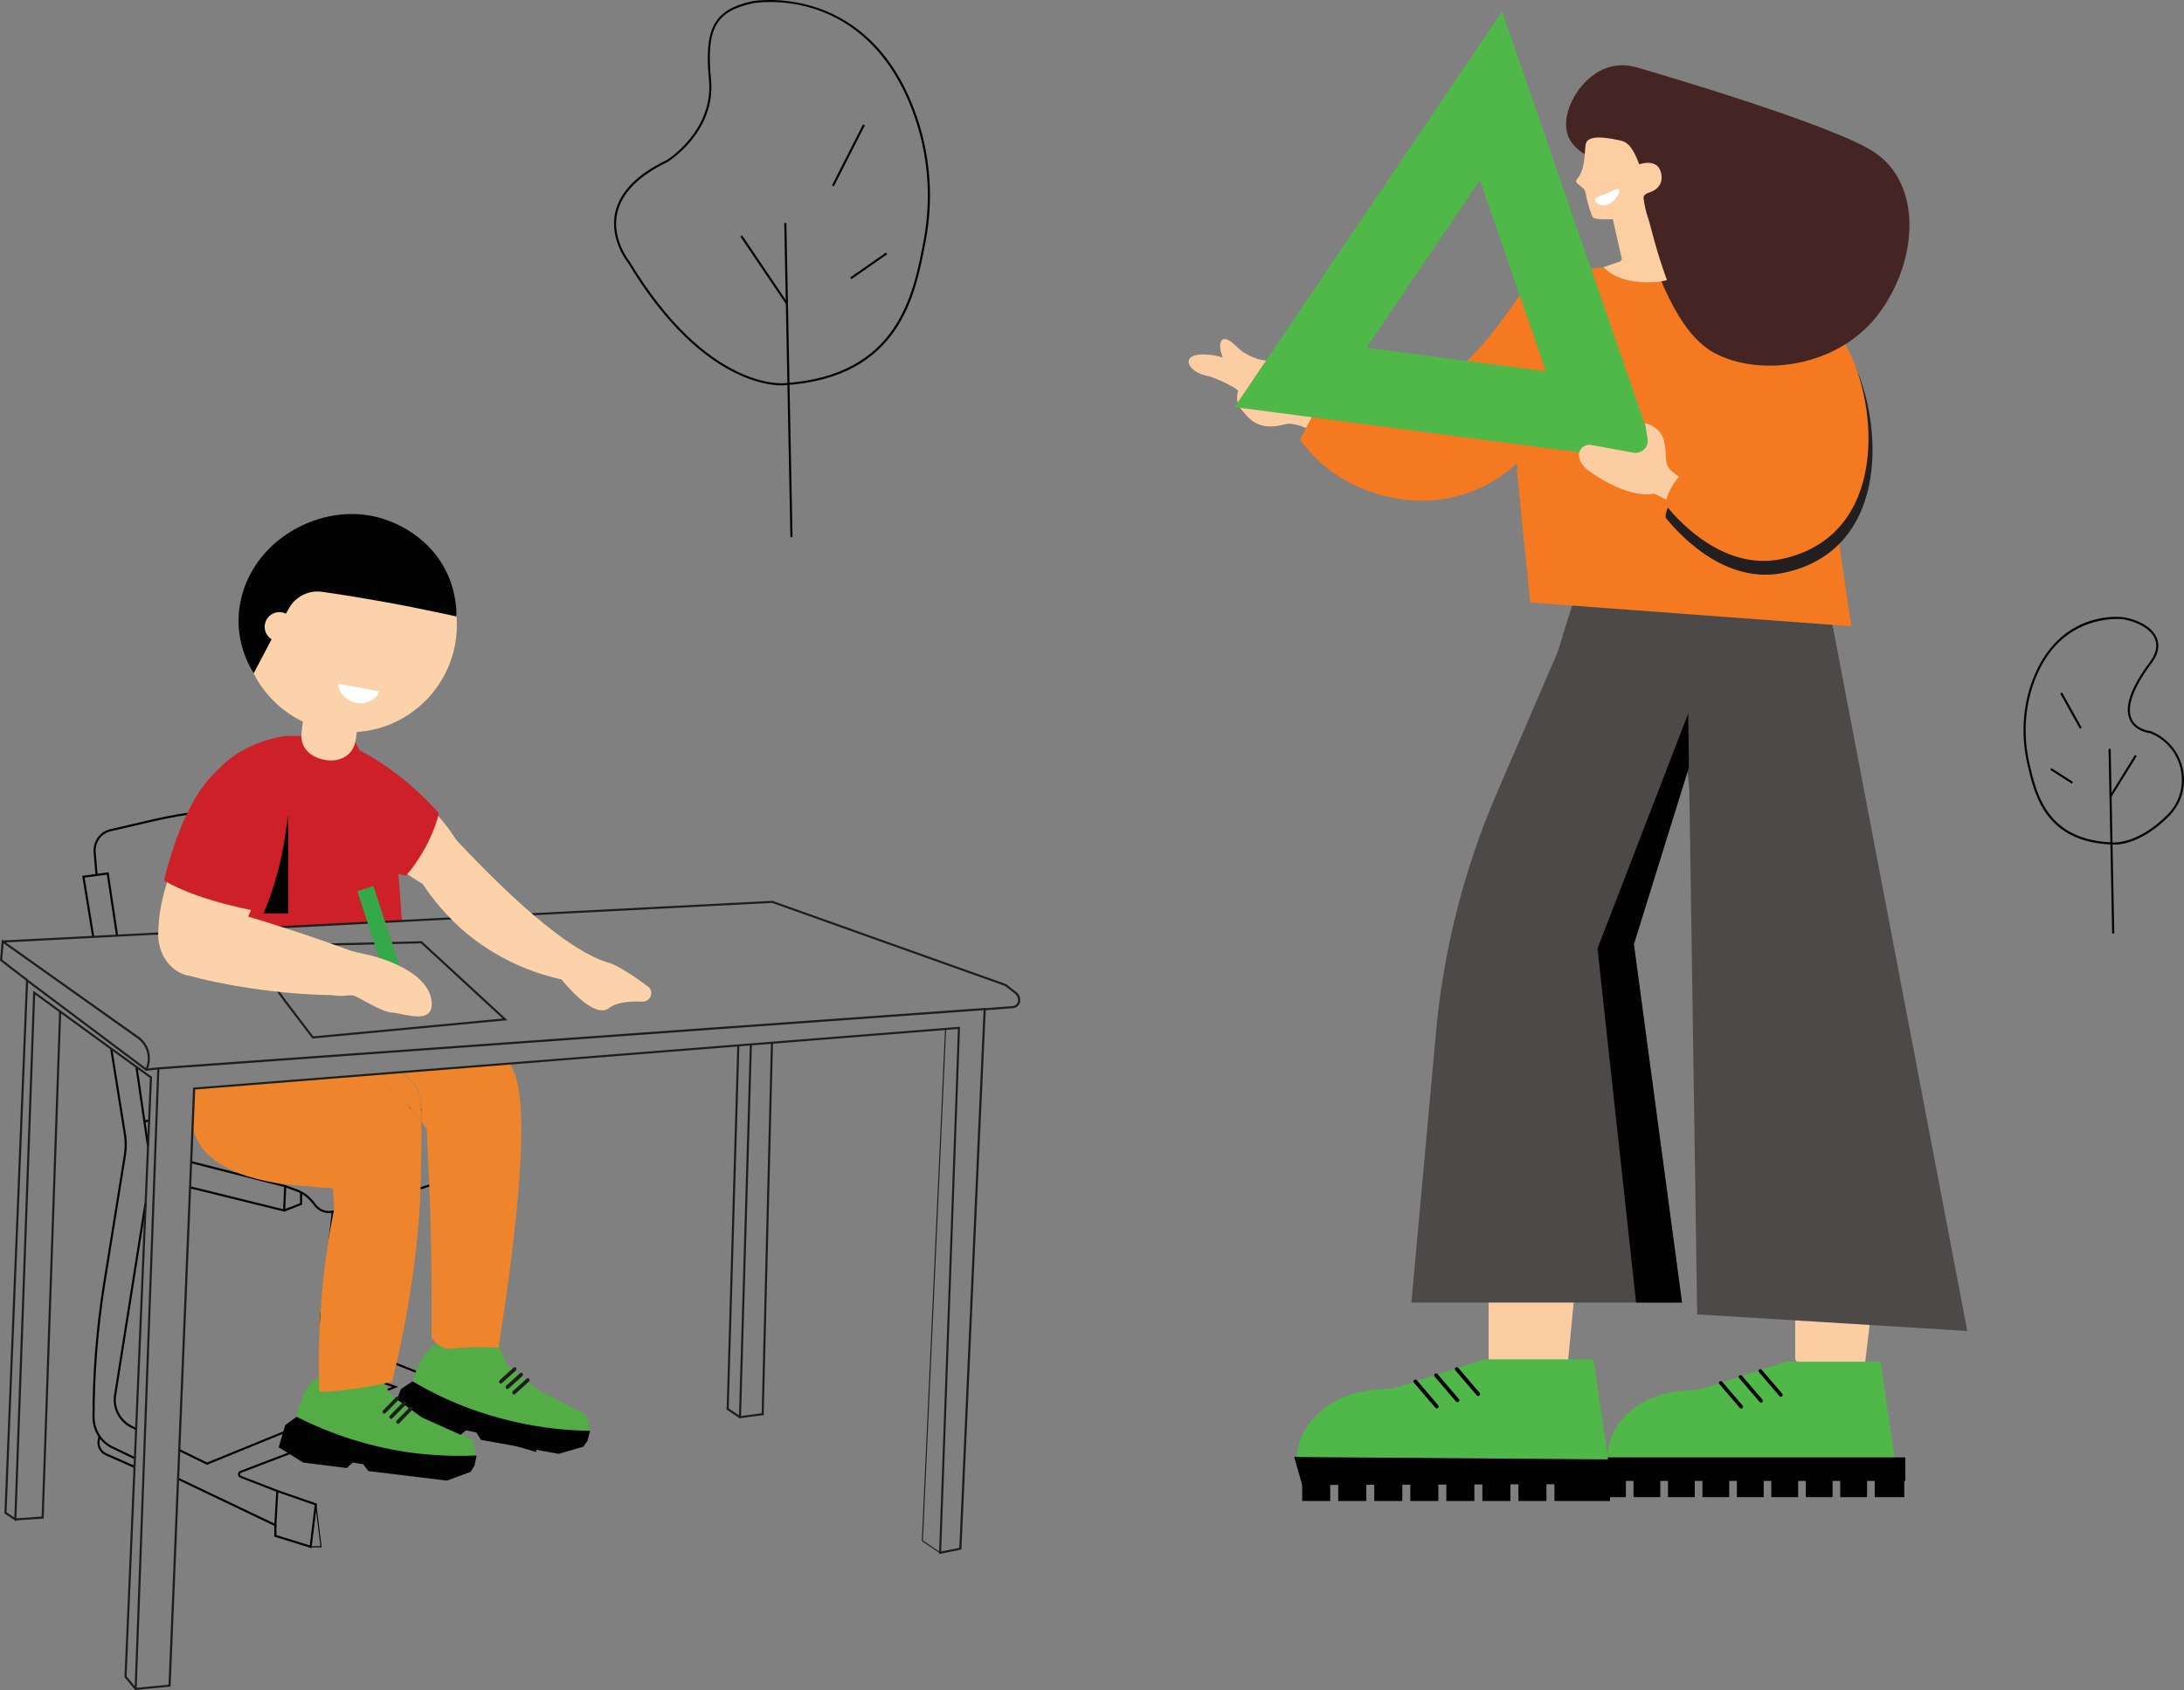 <?xml version="1.0" encoding="UTF-8"?>
<svg id="Layer_2" data-name="Layer 2" xmlns="http://www.w3.org/2000/svg" viewBox="0 0 829.19 641.83">
  <rect x="0" y="0" width="829.19" height="641.83" fill="#808080" stroke="none"/>
  <defs>
    <style>
      .cls-1 {
        fill: none;
      }

      .cls-2 {
        fill: #1d1e1c;
      }

      .cls-3 {
        isolation: isolate;
        opacity: .2;
      }

      .cls-4 {
        fill: #010101;
      }

      .cls-5 {
        fill: #fccda2;
      }

      .cls-6 {
        fill: #231f20;
      }

      .cls-7 {
        fill: #4d4948;
      }

      .cls-8 {
        fill: #4e4949;
      }

      .cls-9 {
        fill: #ee842c;
      }

      .cls-10 {
        fill: #020202;
      }

      .cls-11 {
        fill: #fff;
      }

      .cls-12 {
        fill: #50b848;
      }

      .cls-13 {
        fill: #f47920;
      }

      .cls-14 {
        fill: #442523;
      }

      .cls-15 {
        fill: #5f2014;
      }

      .cls-16 {
        fill: #cd2028;
      }

      .cls-17 {
        fill: #fdcea2;
      }

      .cls-18 {
        fill: #54ac47;
      }

      .cls-19 {
        fill: #fbd2a9;
      }

      .cls-20 {
        fill: #e4b7a5;
      }

      .cls-21 {
        fill: #35a849;
      }

      .cls-22 {
        fill: #f37a21;
      }
    </style>
  </defs>
  <g id="Layer_1-2" data-name="Layer 1">
    <g>
      <g id="Layer_1-3" data-name="Layer 1">
        <path class="cls-10" d="M119.89,351.7l-.57-.57c1.07-1.07,1.53-2.5,1.34-4.13l-5.92-35.28c-.39-2.42-2.54-4.23-5-4.23h-12.04c-13.52,0-26.83,1.5-39.57,4.45l-16.09,3.74c-3.51.78-5.91,4.06-5.71,7.79l.73,8.81-.8.07-.73-8.82c-.22-4.14,2.44-7.76,6.33-8.63l16.09-3.74c12.8-2.97,26.17-4.48,39.75-4.48h12.04c2.86,0,5.35,2.11,5.79,4.91l5.92,35.3c.22,1.88-.33,3.58-1.56,4.81Z"/>
        <polygon class="cls-10" points="128.56 350.99 122.82 317.29 116.23 317.97 116.13 316.98 123.65 316.2 129.54 350.82 128.56 350.99"/>
        <path class="cls-16" d="M134.86,281.55c-6.44-1.14-13.5-1.87-21.08-2.08h-5.4c-6.54,1.04-17.55,3.95-25.96,13.19-.1.1-1.76,1.97-3.11,4.05-4.05,6.02-9.76,19.62-6.64,57.2l79.94-4.15c-1.14-16.2-2.6-33.95-4.05-39.56-2.18-8.51-9.66-20.76-13.81-28.55h0l.1-.1Z"/>
        <circle class="cls-19" cx="132.68" cy="237.31" r="40.78"/>
        <polygon class="cls-10" points="35.01 355.85 31.21 332.6 41.24 331.25 44.83 355.2 44.04 355.32 40.57 332.15 32.13 333.28 35.8 355.72 35.01 355.85"/>
        <path class="cls-10" d="M51.01,554.13l-8.41-4.05c-4.55-2.12-7.49-6.78-7.49-11.88,0-16.58,1.33-33.43,3.95-50.1l7.89-49c.51-2.97.51-5.93,0-8.79l-5.09-31.78.79-.13,5.09,31.77c.53,2.95.53,6,0,9.06l-7.89,49c-2.61,16.63-3.94,33.44-3.94,49.98,0,4.79,2.76,9.17,7.04,11.16l8.41,4.05-.35.72Z"/>
        <path class="cls-10" d="M104.92,579.82l-37.5-17.91.35-.72,36.42,17.39.68-12.09-13.64-5.29c-.58-.29-.91-.84-.88-1.42.03-.54.37-1,.88-1.2l69.87-26.68c1.04-.35,2.06-.34,2.98,0l24.38,8.84v-7.15l-49.79-19.94c-5.56-2.24-8.99-7.92-8.35-13.81l4.1-40.4-7.7,1.03-4.43,39.35c-1.03,9.55,4.58,18.43,13.65,21.59l15.23,5.23-72.58,29.64-10.75-5.27.35-.72,10.43,5.11,70.28-28.7-13.22-4.53c-9.42-3.28-15.25-12.5-14.18-22.43l4.5-39.97,9.32-1.25-4.2,41.41c-.6,5.54,2.62,10.87,7.85,12.98l50.29,20.14v8.83l-25.45-9.23c-.75-.28-1.59-.28-2.44,0l-69.86,26.68c-.31.12-.36.38-.37.49-.01.21.09.49.4.65l14.15,5.49-.78,13.86Z"/>
        <path class="cls-10" d="M51.42,543.02l-1.66-.83c-4.64-2.26-7.29-7.39-6.44-12.47l11.52-72.67.79.12-11.52,72.67c-.79,4.73,1.68,9.51,6.01,11.62l1.66.83-.36.71Z"/>
        <polygon class="cls-10" points="108.25 460.21 107.78 460.09 72.06 451.27 72.25 450.49 107.49 459.2 107.87 450.77 72.47 441.72 72.67 440.94 108.7 450.16 108.25 460.21"/>
        <rect class="cls-10" x="53.59" y="405.04" width=".8" height="30.32" transform="translate(-59.87 12.13) rotate(-8.27)"/>
        <polygon class="cls-10" points="203.57 551.43 189.34 547.2 188.36 541.39 189.34 541.22 190.23 546.42 202.57 550.09 202.57 538.45 188.69 533.79 189.01 532.84 203.57 537.73 203.57 551.43"/>
        <polygon class="cls-10" points="118.28 587.93 104.15 583.55 104.15 579.2 104.95 579.2 104.95 582.96 117.6 586.88 119.48 571.58 105.15 566.6 105.41 565.85 120.35 571.04 118.28 587.93"/>
        <path class="cls-10" d="M140.66,526.33l-12.81-4.38c-3.1-1.11-4.94-4.27-4.38-7.51l.42-2.49.99.16-.42,2.49c-.49,2.82,1.05,5.45,3.72,6.4l11.48,3.92v-1.69h1v3.09Z"/>
        <path class="cls-10" d="M50.92,557.46l-10.8-4.78c-2.26-1.02-3.48-3.37-3.03-5.84l.31-1.47.78.17-.31,1.45c-.38,2.09.65,4.09,2.58,4.95l10.8,4.77-.32.73Z"/>
        <rect class="cls-10" x="54.81" y="425.31" width="1.79" height=".8" transform="translate(-73.02 16.12) rotate(-9.99)"/>
        <path class="cls-10" d="M124.87,460.68c-2.11,0-4.15-.99-5.48-2.7l-.73-.93c-1.64-2.16-3.81-3.76-6.26-4.65l-4.26-1.56.28-.75,4.26,1.56c2.59.93,4.88,2.63,6.62,4.91l.72.93c1.35,1.73,3.51,2.63,5.65,2.34l9.14-1.14,57.45-18.15c.91-.27,1.66-.9,2.13-1.76.47-.86.58-1.83.31-2.73l-1.25-4.47c-.28-.93-1.04-1.76-1.94-2.12l-6.96-2.8c-1.06-.38-2.31-.81-3.55-1.01l-56.79-9.97c-4.07-.78-8.5-.77-13.15,0l-28.75,5.4-.15-.79,28.76-5.4c4.76-.79,9.27-.79,13.44,0l56.78,9.97c1.3.22,2.6.66,3.7,1.06l6.97,2.81c1.14.45,2.06,1.47,2.41,2.64l1.25,4.47c.33,1.1.2,2.29-.37,3.33-.57,1.05-1.49,1.81-2.6,2.14l-57.51,18.17-9.21,1.16c-.3.04-.6.06-.91.06Z"/>
        <polygon class="cls-10" points="108.02 460.08 107.73 459.33 113.91 456.94 113.91 452.85 114.71 452.85 114.71 457.49 108.02 460.08"/>
        <polygon class="cls-10" points="122.11 587.61 117.94 587.61 117.94 587.2 121.66 587.2 119.72 571.34 120.11 571.29 122.11 587.61"/>
        <g>
          <polygon class="cls-10" points="156.77 524.49 152.2 527.5 149.19 535.7 158.22 542.14 174.52 545.15 176.91 543.18 180.86 544.01 182.62 546.81 212.11 552.11 221.45 549.41 223.01 547.23 224.05 543.28 156.77 524.49"/>
          <path class="cls-18" d="M187.4,510.16l-4.36-.42-4.36,2.18h-6.33l-5.09-2.49-4.78,3.11c-1.14,1.56-2.28,3.43-3.43,5.71-1.14,2.28-1.87,4.46-2.39,6.33,7.37,4.36,17.34,9.34,29.69,12.98,14.85,4.46,28.03,5.71,37.58,5.81-.42-1.97-.73-3.95-1.14-5.92l-18.69-9.76-11.42-9.34-3.74-7.89-1.76-.21h0l.21-.1Z"/>
          <g>
            <line class="cls-1" x1="195.39" y1="519.92" x2="190.2" y2="524.7"/>
            <path class="cls-2" d="M189.99,525.42c-.1,0-.21-.1-.31-.21-.21-.31-.21-.73,0-1.04l5.29-4.78c.31-.21.73-.21.93,0,.21.31.21.73,0,1.04l-5.29,4.78c-.21.1-.42.21-.62.21h0Z"/>
          </g>
          <g>
            <line class="cls-1" x1="197.88" y1="522" x2="192.69" y2="526.77"/>
            <path class="cls-2" d="M192.48,527.5c-.1,0-.21-.1-.31-.21-.21-.31-.21-.73,0-1.04l5.29-4.78c.31-.21.73-.21.93,0,.21.31.21.73,0,1.04l-5.29,4.78c-.21.1-.42.21-.62.21h0Z"/>
          </g>
          <g>
            <line class="cls-1" x1="200.38" y1="524.07" x2="195.18" y2="528.85"/>
            <path class="cls-2" d="M194.98,529.58c-.1,0-.21-.1-.31-.21-.21-.31-.21-.73,0-1.04l5.29-4.78c.31-.21.73-.21.93,0,.21.31.21.73,0,1.04l-5.29,4.78c-.21.1-.42.21-.62.21h0Z"/>
          </g>
        </g>
        <path class="cls-19" d="M135.03,280.87c-.66,5.65-5.57,8.65-11.3,7.77h0c-5.65-.81-9.9-4.62-9.24-10.27l.95-8.36.59-4.77.15-1.32.15-1.32.81-7.26,20.61,2.35-.95,8.07-.15,1.03v.59l-.66,5.72-.88,7.7h0l-.07.07Z"/>
        <path class="cls-11" d="M128.57,259.68c-.44,2.49,2.35,6.45,6.6,7.26,4.25.81,8.29-1.83,8.73-4.4l-15.33-2.86h0Z"/>
        <g>
          <polygon class="cls-10" points="112.65 537.99 108.29 541.21 105.8 549.61 115.14 555.43 131.65 557.5 133.93 555.43 137.88 556.05 139.85 558.65 169.64 562.28 178.68 558.96 180.13 556.67 180.96 552.73 112.65 537.99"/>
          <path class="cls-18" d="M142.34,521.79l-4.36-.21-4.26,2.39-6.33.31-5.29-2.08-4.57,3.43c-1.04,1.56-2.08,3.53-3.01,5.92-.93,2.39-1.66,4.57-1.97,6.44,7.68,3.95,17.86,8.2,30.42,11.21,15.05,3.63,28.24,3.95,37.89,3.53-.52-1.97-1.04-3.95-1.45-5.81l-19.21-8.62-11.94-8.62-4.15-7.68h-1.76v-.21Z"/>
          <g>
            <line class="cls-1" x1="150.96" y1="531.03" x2="146.08" y2="536.22"/>
            <path class="cls-2" d="M145.87,536.84c-.1,0-.21,0-.42-.21-.31-.31-.31-.73,0-1.04l4.98-5.09c.31-.31.73-.31.93,0,.31.31.31.73,0,1.04l-4.98,5.09c-.21.21-.42.21-.62.21h.1Z"/>
          </g>
          <g>
            <line class="cls-1" x1="153.55" y1="533" x2="148.67" y2="538.09"/>
            <path class="cls-2" d="M148.47,538.82c-.1,0-.21,0-.42-.21-.31-.31-.31-.73,0-1.04l4.98-5.09c.31-.31.73-.31.93,0,.31.31.31.73,0,1.04l-4.98,5.09c-.21.21-.42.21-.62.21h.1Z"/>
          </g>
          <g>
            <line class="cls-1" x1="156.15" y1="534.98" x2="151.27" y2="540.06"/>
            <path class="cls-2" d="M151.06,540.69c-.1,0-.21,0-.42-.21-.31-.31-.31-.73,0-1.04l4.98-5.09c.31-.31.73-.31.93,0,.31.31.31.73,0,1.04l-4.98,5.09c-.21.21-.42.21-.62.21h.1Z"/>
          </g>
        </g>
        <polygon class="cls-2" points="356.82 589.86 349.98 585.22 349.99 585.11 358.81 390.76 359.21 390.78 350.39 585.02 357.05 589.52 356.82 589.86"/>
        <polygon class="cls-2" points="6.19 577.75 1.67 574.74 1.68 574.51 9.91 371.51 10.52 371.97 55.66 405.82 60.07 405.32 60.16 406.12 55.43 406.65 55.31 406.56 10.65 373.07 2.49 574.32 5.44 576.29 12.61 376.2 42.6 398.03 42.13 398.67 13.35 377.73 6.19 577.75"/>
        <polygon class="cls-2" points="51.48 557.11 50.68 557.07 56.9 409.34 42.13 398.67 42.6 398.02 57.72 408.95 57.71 409.16 51.48 557.11"/>
        <polygon class="cls-2" points="51.19 641.65 47.25 636.86 47.26 636.7 50.68 557.07 51.48 557.11 48.06 636.58 51.81 641.14 51.19 641.65"/>
        <polygon class="cls-2" points="5.84 577.42 5.79 576.62 15.81 575.92 22.44 384.11 23.24 384.14 16.59 576.67 5.84 577.42"/>
        <polygon class="cls-2" points="280.53 538.65 280.54 538.18 284.69 396.57 285.49 396.6 281.35 537.74 289.17 536.7 292.69 395.95 293.49 395.97 289.95 537.4 280.53 538.65"/>
        <polygon class="cls-2" points="280.72 538.53 275.86 535.29 275.87 535.07 279.92 396.99 280.72 397.01 276.67 534.87 281.16 537.86 280.72 538.53"/>
        <path class="cls-2" d="M55.92,406.39l-.74-.31.53-1.32c.22-.88.82-3.22-.13-5.97-1.21-3.17-3.6-4.61-3.87-4.77-8.49-6.04-16.98-12.06-25.47-18.09-8.3-5.89-16.59-11.77-24.87-17.66l-.54,6.15c3.21,2.51,6.53,5.1,9.79,7.54l-.48.64c-3.33-2.49-6.71-5.13-9.97-7.69l-.17-.13.7-7.97.57.4c8.46,6.02,16.95,12.04,25.44,18.06s16.97,12.04,25.44,18.06c.26.15,2.88,1.72,4.19,5.17,1.03,2.99.39,5.5.15,6.44l-.03.13-.54,1.3Z"/>
        <path class="cls-2" d="M373.89,383.69l-.06-.8,10.69-.83c1.13-.09,2.02-1.05,2.02-2.2,0-1-.44-1.92-1.19-2.48l-3.33-2.6c-.28-.27-.62-.46-.99-.55l-87.9-31.34L.96,357.95l-.04-.8,292.33-15.06.08.03,87.94,31.35c.48.12.95.38,1.29.72l3.29,2.56c.94.7,1.5,1.87,1.5,3.12,0,1.56-1.21,2.88-2.76,2.99l-10.69.83Z"/>
        <path class="cls-2" d="M118.59,394.41l-.13-.18c-1.77-2.35-3.55-4.67-5.33-7-1.75-2.3-3.51-4.59-5.26-6.92-.52-.68-1.02-1.38-1.51-2.09-.49-.7-.98-1.39-1.5-2.06l.63-.49c.52.68,1.02,1.38,1.51,2.09.49.7.98,1.39,1.5,2.06,1.76,2.32,3.51,4.62,5.26,6.92,1.73,2.27,3.46,4.53,5.19,6.82l71.87-6.75-30.99-28.56-44.38,1.03-.02-.8,44.7-1.04.12.11,32.43,29.89-74.1,6.96Z"/>
        <g>
          <polygon class="cls-20" points="147.53 374.89 153.45 372.91 153.03 381.43 147.53 374.89"/>
          <polygon class="cls-21" points="151.27 379.45 153.14 378.83 153.03 381.53 151.27 379.45"/>
          <g class="cls-3">
            <path class="cls-15" d="M150.96,361.49l.21.52c0-.21-.1-.31-.21-.52Z"/>
          </g>
          <rect class="cls-21" x="141.45" y="336.51" width="6.44" height="38.31" transform="translate(-103.85 62.98) rotate(-18.2)"/>
        </g>
        <g>
          <path class="cls-19" d="M148.57,295.57c6.44,3.74,16.82,10.9,24.71,23.46,4.98,8.1,10.8,21.28,7.16,24.29-2.6,2.18-9.34-1.66-18.58-6.85-12.04-6.85-14.43-11.11-23.36-12.87-5.19-1.04-7.48-.21-8.51-1.87-1.87-2.91,2.28-10.28,18.48-26.06h0l.1-.1Z"/>
          <path class="cls-19" d="M160.3,335.43c3.63,5.5,9.24,12.77,17.44,19.52,13.6,11,27.51,15.26,35.51,17.03,0,0,12.04,15.57,18.06,10.8,2.7-2.18,7.79-2.6,12.56-2.39,3.11.1,4.67-3.84,2.18-5.71-4.46-3.43-11.84-8.2-14.22-8.82-9.97-2.7-27.1-13.29-58.66-46.93-4.26,5.5-8.62,11-12.87,16.51h0Z"/>
        </g>
        <g>
          <g>
            <path class="cls-19" d="M98.01,291.31s-14.12-1.87-24.71,19.62c-10.59,21.39-21.18,51.81-4.05,56.58,17.13,4.78,26.06-21.08,30.94-34.47,4.88-13.39,15.05-36.03-2.18-41.74h0Z"/>
            <path class="cls-19" d="M121.26,357.55s10.49,3.53,17.34,4.78c3.22.62,23.46,5.61,25.23,17.55,1.35,9.86-10.59,4.88-14.85,4.67-4.26-.21-11.84-5.4-14.33-6.33-2.49-.93-5.71,1.35-12.04-1.56,0,0-10.9-10.17-1.35-19.1h0Z"/>
            <path class="cls-19" d="M70.91,370.32c11.94,3.32,34.26,7.48,56.27,7.58,0,0-.73-11.21,8.2-15.99,0,0-25.75-9.97-55.54-17.86-12.56-3.32-17.23,0-19,5.81-2.6,8.51,1.56,18.17,10.07,20.56h0v-.1Z"/>
          </g>
          <path class="cls-16" d="M99.77,346.44s-23.67-3.84-37.48-12.04c0,0,12.87-60.11,42.05-44.33,14.64,7.89,1.35,48.38-4.57,56.37Z"/>
        </g>
        <path class="cls-16" d="M166.63,308.96s-2.7,12.25-12.46,23.57c0,0-20.04-4.05-30.73-9.97,2.08-3.84,4.15-8.1,6.13-12.87,3.74-9.03,5.92-17.44,7.27-24.61,3.95,2.08,8.31,4.78,12.77,8.1,7.16,5.29,12.77,10.9,17.03,15.68h0v.1Z"/>
        <path class="cls-10" d="M173.39,234.15c-1.91-.44-3.74-.81-5.65-1.25-15.4-3.3-30.51-6.01-45.4-8.14-5.06-.73-9.98,1.69-12.54,6.09-1.54,2.71-3.08,5.43-4.69,8.14-2.93,5.57-5.87,11.15-8.8,16.72-1.91-3.15-5.5-9.83-5.72-18.92-.37-12.76,6.01-21.71,7.92-24.2,9.98-13.28,28.97-20.9,46.28-15.77,2.93.88,16.8,5.28,24.2,19.36,3.81,7.26,4.33,14.16,4.33,17.97h.07Z"/>
        <circle class="cls-19" cx="106.06" cy="238.04" r="5.57"/>
        <path class="cls-10" d="M100.08,346.85h0c3.95-9.45,6.75-19.41,8.2-29.69l1.14-7.68v37.38h-9.34Z"/>
        <g>
          <path class="cls-9" d="M193.32,403.85l-41.01,3.22c2.18,1.56,4.15,3.43,5.61,5.4,1.56,2.18,2.08,6.44,2.18,13.6.73,1.04,1.35,1.97,1.87,2.8.52,8.93.93,18.17,1.25,27.41.42,12.77.62,25.23.62,37.38v14.33c1.35,1.87,3.53,4.05,6.33,4.26,1.04,0,1.76-.1,2.08-.21,6.13-.52,11.84-.52,17.03-.21.73-4.67,1.76-11.52,3.01-19.93,9.24-66.86,5.29-82.12,1.14-88.14h0l-.1.1Z"/>
          <path class="cls-9" d="M151.48,416.31c-3.43-3.22-6.96-5.92-10.49-8.2l-67.28,5.29-.62,15.16c.93,2.8,2.18,5.4,3.84,7.58,10.59,13.91,40.18,14.33,40.18,14.33,7.79,1.04,9.34.21,9.34,1.35,0,1.35.21,3.95.42,7.27-.93,4.67-1.87,9.55-2.6,14.64-3.01,20.14-3.63,38.62-3.01,54.82,3.22,0,6.54-.31,10.07-.73,6.33-.73,12.25-1.87,17.55-3.11,4.88-19.62,7.48-36.44,8.93-49.21,1.76-15.05,1.97-24.81,2.08-34.16.1-6.13.21-11.11.1-15.16-2.08-2.91-4.88-6.33-8.51-9.86h0Z"/>
          <path class="cls-9" d="M152.31,407.17l-11.32.93c3.53,2.28,7.06,4.98,10.49,8.2,3.63,3.53,6.44,6.96,8.51,9.86-.1-7.16-.62-11.42-2.18-13.6-1.45-1.97-3.32-3.74-5.61-5.4h.1Z"/>
        </g>
        <path class="cls-2" d="M51.08,641.83l.02-.46,8.63-236.03.36-.03,314.19-22.56-.02.45-9.25,205.25-8.49,1.72.02-.51,7.15-198.89-289.58,22.98-9.34,226.74-13.68,1.32ZM60.5,406.09l-8.59,234.86,12.07-1.17,9.34-226.75.35-.03,290.83-23.08-.02.45-7.15,198.83,6.88-1.39,9.21-204.18-312.94,22.47Z"/>
      </g>
      <g>
        <g>
          <g>
            <path class="cls-5" d="M706.41,518.28l-23.15-.8c-.95-.03-1.7-.81-1.7-1.76v-61.09c0-.97.79-1.76,1.76-1.76h30.45c.5,0,.98.22,1.32.59.34.38.49.88.43,1.38l-7.3,61.89c-.1.89-.86,1.56-1.75,1.56-.02,0-.04,0-.06,0ZM685.08,456.39v57.62s19.83.69,19.83.69l6.88-58.31h-26.71Z"/>
            <g>
              <polygon class="cls-5" points="714.3 453.93 707 515.83 683.84 515.02 683.84 453.93 714.3 453.93"/>
              <path class="cls-1" d="M489.64,554.15h120.94c8.21,0,8.4-.09,8.53-.24.13-.15.19-.35.16-.55l-5.26-36.34c-.05-.34-.34-.59-.68-.59h-47.71c-.07,0-.14.01-.21.03l-32.6,10.47-6.71.52c-16.61,1.28-29.14,12.46-29.14,26.01,0,.38.31.69-7.32.69ZM609.77,552.77h-119.44c8.43-12.5,20.26-22.74,35.87-23.94l6.79-.52c.05,0,.11-.01.16-.03l32.57-10.47h47l-2.95,34.96Z"/>
              <path class="cls-12" d="M610.34,553.46h108.92l-5.26-36.34h-35.7l-32.67,10.5-6.79.52c-16.16,1.25-28.51,12.21-28.51,25.32h0Z"/>
              <polygon class="cls-4" points="606.96 562.4 723.4 562.4 723.4 553.46 607.72 553.46 606.96 562.4"/>
              <path class="cls-4" d="M722.71,561.71h-114.99l.64-7.56h114.36v7.56Z"/>
              <path class="cls-4" d="M653.31,525.15l7.8,9.1-7.8-9.1Z"/>
              <path class="cls-4" d="M661.1,534.94c.16,0,.32-.05.45-.17.29-.25.32-.68.08-.97l-7.8-9.1c-.25-.29-.68-.32-.97-.08-.29.25-.32.68-.08.97l7.8,9.1c.14.16.33.24.52.24Z"/>
              <path class="cls-4" d="M660.82,522.89l7.8,9.1-7.8-9.1Z"/>
              <path class="cls-4" d="M668.62,532.69c.16,0,.32-.05.45-.17.29-.25.32-.68.08-.97l-7.8-9.1c-.25-.29-.68-.32-.97-.08-.29.25-.32.68-.08.97l7.8,9.1c.14.16.33.24.52.24Z"/>
              <path class="cls-4" d="M676.13,530.43c.16,0,.32-.05.45-.17.29-.25.32-.68.08-.97l-7.8-9.1c-.25-.29-.68-.32-.97-.08-.29.25-.32.68-.08.97l7.8,9.1c.14.16.33.24.52.24Z"/>
              <polyline class="cls-4" points="723 559.83 723 568.55 711.76 568.55 711.76 558.38"/>
              <polyline class="cls-4" points="708.85 559.83 708.85 568.55 698.68 568.55 698.68 558.38"/>
              <polyline class="cls-4" points="695.77 559.83 695.77 568.55 685.59 568.55 685.59 558.38"/>
              <polyline class="cls-4" points="682.69 559.83 682.69 568.55 672.51 568.55 672.51 558.38"/>
              <polyline class="cls-4" points="669.61 559.83 669.61 568.55 659.43 568.55 659.43 558.38"/>
              <polyline class="cls-4" points="656.52 559.83 656.52 568.55 646.35 568.55 646.35 558.38"/>
              <polyline class="cls-4" points="643.44 559.83 643.44 568.55 633.27 568.55 633.27 558.38"/>
              <polyline class="cls-4" points="630.36 559.83 630.36 568.55 620.19 568.55 620.19 558.38"/>
              <polyline class="cls-4" points="617.28 559.83 617.28 568.55 607.1 568.55 607.1 558.38"/>
            </g>
          </g>
          <g>
            <polygon class="cls-5" points="567.02 471.02 567.02 524.71 592.85 523.14 597.93 471.02 567.02 471.02"/>
            <path class="cls-5" d="M567.02,526.55c-.47,0-.92-.18-1.26-.5-.37-.35-.58-.83-.58-1.34v-53.69c0-1.02.82-1.84,1.84-1.84h30.92c.52,0,1.01.22,1.36.6.35.39.52.9.47,1.42l-5.08,52.12c-.09.9-.82,1.61-1.72,1.66l-25.83,1.57s-.07,0-.11,0ZM568.86,472.86v49.89l22.31-1.36,4.73-48.53h-27.04Z"/>
            <path class="cls-12" d="M492.41,554.23h118.11l-5.5-38.01h-41.52l-34.17,10.98-7.1.55c-16.91,1.3-29.81,12.77-29.81,26.48h0Z"/>
            <polygon class="cls-4" points="494.4 563.94 611.27 563.58 611.27 554.23 491.36 553.3 494.4 563.94"/>
            <path class="cls-4" d="M537.36,524.62l8.15,9.52-8.15-9.52Z"/>
            <path class="cls-4" d="M545.51,534.86c.17,0,.33-.06.47-.17.3-.26.34-.72.08-1.02l-8.15-9.52c-.26-.3-.72-.34-1.02-.08-.3.26-.34.72-.08,1.02l8.15,9.52c.14.17.35.25.55.25Z"/>
            <path class="cls-4" d="M545.21,522.27l8.15,9.52-8.15-9.52Z"/>
            <path class="cls-4" d="M553.37,532.51c.17,0,.33-.06.47-.17.3-.26.34-.72.08-1.02l-8.15-9.52c-.26-.3-.72-.34-1.02-.08-.3.26-.34.72-.08,1.02l8.15,9.52c.14.17.35.25.55.25Z"/>
            <path class="cls-4" d="M553.07,519.91l8.15,9.52-8.15-9.52Z"/>
            <path class="cls-4" d="M561.23,530.15c.17,0,.33-.06.47-.17.3-.26.34-.72.08-1.02l-8.15-9.52c-.26-.3-.72-.34-1.02-.08-.3.26-.34.72-.08,1.02l8.15,9.52c.14.17.35.25.55.25Z"/>
            <polyline class="cls-4" points="611.27 560.9 611.27 570.02 590.17 570.02 590.17 559.38"/>
            <polyline class="cls-4" points="587.13 560.9 587.13 570.02 576.49 570.02 576.49 559.38"/>
            <polyline class="cls-4" points="573.45 560.9 573.45 570.02 562.81 570.02 562.81 559.38"/>
            <polyline class="cls-4" points="559.77 560.9 559.77 570.02 549.13 570.02 549.13 559.38"/>
            <polyline class="cls-4" points="546.09 560.9 546.09 570.02 535.45 570.02 535.45 559.38"/>
            <polyline class="cls-4" points="532.41 560.9 532.41 570.02 521.76 570.02 521.76 559.38"/>
            <polyline class="cls-4" points="518.72 560.9 518.72 570.02 508.08 570.02 508.08 559.38"/>
            <polyline class="cls-4" points="505.04 560.9 505.04 570.02 494.4 570.02 494.4 559.38"/>
          </g>
          <path class="cls-8" d="M694.25,211.99s-1.29,99.07-5.45,163.56c-4.16,64.49-12.37,113.81-12.37,113.81,0,0-14.13,5.08-23.41,2.42,0,0-7.68-56.58-9.42-75.7-1.74-19.12,2.89-28.61,3.28-44.26.39-15.65-6.75-84.75-6.75-84.75,0,0-53.26,156.22-59.36,190.72,0,0-12.9,2.19-21.99-2.78,0,0-.28-61.43,1.01-70.93,2.39-17.59,16.12-34.9,18.59-53.58,2.47-18.68,3.9-65.56,10.69-93.68,6.79-28.12,20.12-59.71,20.12-59.71l85.05,14.88Z"/>
          <path class="cls-7" d="M535.86,494.66h102.74s-18.27-136.09-18.27-136.09l47.93-154.12h-58.26s-41.74,96.82-41.74,96.82c-12.43,28.84-20.22,59.46-23.06,90.74l-9.34,102.65Z"/>
          <polygon class="cls-4" points="606.52 360.2 644.1 262.8 641.23 291.36 620.33 358.57 638.6 494.66 621.16 494.66 606.52 360.2"/>
          <polygon class="cls-7" points="644.36 499.14 746.91 505.45 690.77 211.24 640.01 208.11 644.36 499.14"/>
          <path class="cls-5" d="M458.03,142.67c3.71.73,10.73,4.4,11.64,5.34,7.14,7.44,11.37-4.15,11.37-4.15,0,0-12.86-7.78-20.14-8.91-14.04-2.16-10.64,6.18-2.87,7.71Z"/>
          <path class="cls-5" d="M469.82,131.92c2.07,2.15,6,4.1,8.92,4.71,1.27.26,2.62.43,3.95.38,10.45-.39,7.98,14.39,30.28,17.88.78.12,1.91,13.57,1.87,17.07-9.12-3.88-21.19-12.43-26.88-10.85-10.5,2.92-13.97-2.5-16.17-5-5.77-6.56,2.03-12.97,2.03-12.97,0,0-1.33-.23-5.48-2.48-6.34-3.44-7.76-18.3,1.47-8.73Z"/>
          <path class="cls-13" d="M593.71,104.25s31.79-4.55,63.08-5.46c0,0,41.14,109.88,41.14,116.79,0,6.91-19.7,22.58-39.24,10.11-32.59-20.81-52.95-13.71-69.01-9.96-24.07,5.62,4.04-111.48,4.04-111.48Z"/>
          <path class="cls-22" d="M674.03,231.28c-4.75,0-10.19-1.21-15.85-4.82-30-19.15-49.35-14.44-64.89-10.66-1.16.28-2.3.56-3.41.82-2.49.58-4.61.02-6.29-1.67-13.86-13.94,8.27-106.97,9.22-110.92.09-.37.39-.65.77-.7.32-.05,32.2-4.57,63.18-5.47.39-.02.75.23.89.6,1.68,4.49,41.2,110.12,41.2,117.11,0,3.64-4.36,8.66-10.36,11.95-2.68,1.47-7.92,3.76-14.45,3.76ZM616.06,210.51c11.7,0,25.64,3.23,43.12,14.39,12.6,8.05,24.07,3.38,28.42,1,5.88-3.22,9.4-7.78,9.4-10.33,0-5.3-26.58-77.72-40.85-115.85-28.28.87-57.12,4.71-61.69,5.34-1.93,8.23-22.15,95.92-9.56,108.58,1.22,1.22,2.71,1.61,4.56,1.18,1.11-.26,2.24-.53,3.39-.82,6.83-1.66,14.38-3.5,23.2-3.5Z"/>
          <path class="cls-13" d="M493.49,167.05c3.96,4.81,11.21,14.61,28.02,20.07,33.62,10.91,54.38-11.24,54.38-11.24l2.82,30.59s16.24,9.63,16.24,8.78,1.39-112.22,1.39-112.22c0,0-13.11.21-18.96,8.53-5.85,8.32-27.98,42.71-53.42,43.13-11.57.19-17.17-4.6-20.83-5.91l-9.64,18.27Z"/>
          <path class="cls-12" d="M629.54,175.75l-160.82-21.15L570.28,4.36l59.26,171.4ZM518.82,132.06l68.14,8.96-25.11-72.62-43.03,63.66Z"/>
          <path class="cls-5" d="M624.59,160.68l1.02,6.51c.07,2.96-2.59,5.24-5.5,4.71l-16.02-2.91c-2.47-.45-4.75,1.51-4.61,4.01.08,1.43.72,3.08,2.5,4.81.83.8,15.04,11.63,25.97,9.67.48-.09,10.71,5.67,11.1,5.39,1.72-1.23,2.91-5.15,3.29-8.46.03-.28-8.48-5.08-9.34-7.71-.89-2.72-.17-4.7-1.25-9.35-1.26-5.45-7.16-6.66-7.16-6.66Z"/>
          <polygon class="cls-13" points="575.89 178.39 580.96 228.8 702.85 237.83 698.1 205.11 575.89 178.39"/>
          <path class="cls-6" d="M638.88,185.07c7.06,1.15,8.04,4.62,16.8.77,19.74-8.67,16.01-38.97,12.65-54.06-.69-3.1-1.55-6.12-2.49-8.96-1.72-5.23,19.47-10.07,23.23-6.04,4.54,4.87,9.32,11.05,13.45,18.61,12.3,22.53,16.3,72.94-24.83,82.05-21.67,4.8-38.89-12.94-45.09-20.58-1.42-1.75,4.27-12.12,6.28-11.8Z"/>
          <path class="cls-13" d="M638.75,180.47c6.92,1.12,7.88,4.53,16.47.76,19.36-8.5,15.7-38.22,12.4-53.01-.68-3.04-1.52-6-2.44-8.79-1.69-5.13,19.1-9.88,22.78-5.93,4.45,4.78,9.14,10.84,13.19,18.25,12.06,22.09,15.98,71.53-24.35,80.46-21.25,4.71-38.14-12.69-44.22-20.18-1.39-1.71,4.18-11.89,6.16-11.57Z"/>
          <path class="cls-14" d="M621.55,25.64c-16.35-5.07-28.52,13.25-26.81,23.69,1.4,8.53,10.57,10.35,15.1,14.57,14.67,13.67,19.52,58.41,40.98,70.09,17.12,9.32,47.41,5.8,62.86-15.38,14.69-20.14,16.01-48.58-1.89-60.7-16.09-10.9-90.23-32.28-90.23-32.28"/>
          <path class="cls-17" d="M624.05,63.32c-.56.33-1.28.1-1.52-.51-1.17-2.88-3.05-8.46-6.9-9.34-4.93-1.14-12.9-2.61-13.59,1.29-.6,3.41.11,9.31-3.49,13.57-.34.41-.05,1.06.38,1.39l2.26,1.91c.48.36.89,1.58.94,2.18.18,1.85,2.08,8.3,2.72,8.81,1.25.99,7.48.61,7.48.61l3.33,14.68c.19.65-.2,1.33-.85,1.5l-5.95,2.02s4.77,6.69,19.69,5.68c9.53-.65,16.51-7.36,16.51-7.36,0,0-18.53-2.63-21.04-24.54-.06-.48.15-.96.54-1.25,1.48-1.11,5.46-4.38,4.76-7.7-.74-3.52-3.37-4.06-5.29-2.92Z"/>
          <path class="cls-11" d="M606.17,75c-.58.24-.78,1.36-.31,1.78.68.61,1.47,1.01,2.35,1.15,2.57.39,5.12-1.62,6.53-4.82.33-.76-.11-1.62-.69-1.38l-7.88,3.27Z"/>
          <path class="cls-14" d="M624.04,75.19s6.2,29.18,13.77,41.98c7.57,12.8,49.4-6.04,49.4-6.04l-63.17-35.94Z"/>
        </g>
        <path class="cls-17" d="M620.51,63.12c.22-.13,9.04-4.28,10.25,3.11,1.21,7.39-8.57,7.73-8.62,7.52"/>
      </g>
      <g>
        <rect class="cls-4" x="801.23" y="284.37" width=".8" height="70.16" transform="translate(-6.09 15.74) rotate(-1.12)"/>
        <rect class="cls-4" x="796.99" y="294.22" width="18.21" height=".8" transform="translate(131.22 824.84) rotate(-58.23)"/>
        <path class="cls-4" d="M803.01,320.75c-.28,0-.44-.01-.49-.02-25.88-.66-30.02-18.58-32.76-30.45-2.38-10.31-1.91-20.84,1.37-30.45,5.13-15.04,14.42-21.16,21.31-23.64,7.47-2.69,13.63-1.83,13.89-1.79h.01c4.89.86,10.75,3.42,12.57,8,1.16,2.92.45,6.12-2.09,9.53-6.94,9.28-9.54,16.56-7.51,21.06,1.88,4.18,7.17,4.66,7.23,4.67l.13.03.59.26c6.02,2.63,10.35,8.06,11.57,14.53,1.23,6.5-.74,12.89-5.4,17.53-10.06,10.05-18.35,10.73-20.43,10.73ZM803.72,235.06c-6.51,0-24.06,2.22-31.83,25.03-3.23,9.47-3.7,19.85-1.35,30.01,2.68,11.62,6.74,29.18,32.02,29.83.12,0,9.19.62,20.31-10.49,4.46-4.46,6.35-10.59,5.18-16.82-1.17-6.21-5.32-11.42-11.1-13.95l-.53-.23c-.69-.07-5.84-.73-7.82-5.12-2.19-4.85.36-12.21,7.59-21.88,2.37-3.16,3.04-6.11,1.99-8.75-1.7-4.28-7.5-6.72-11.96-7.51-.09-.01-1-.13-2.49-.13Z"/>
        <rect class="cls-4" x="785.87" y="262.17" width=".8" height="15.29" transform="translate(-31.74 417.77) rotate(-29.19)"/>
        <rect class="cls-4" x="782.31" y="289.76" width=".8" height="9.73" transform="translate(113.07 795.65) rotate(-57.43)"/>
      </g>
      <g>
        <rect class="cls-4" x="298.92" y="84.7" width=".8" height="119.28" transform="translate(-2.76 5.88) rotate(-1.12)"/>
        <rect class="cls-4" x="289.69" y="86.98" width=".8" height="30.96" transform="translate(-7.67 179.86) rotate(-34.03)"/>
        <path class="cls-4" d="M296.67,146.35c-5.77,0-31.78-2.6-58.21-46.5-.04-.04-7.15-8.73-4.89-19.06,1.73-7.9,8.32-14.64,19.6-20.03.14-.09,17.87-11.15,16-30.51-1.9-19.68,1.97-26.64,16.56-29.81h.01c.41-.08,40.96-7.1,60.01,37.8,7.15,16.84,9.12,35.3,5.69,53.39-3.9,20.64-9.8,51.83-53.6,54.67-.03,0-.44.05-1.18.05ZM285.88,1.23c-14.23,3.09-17.8,9.58-15.93,28.95,1.92,19.87-16.23,31.17-16.41,31.29-11.08,5.3-17.52,11.85-19.2,19.49-2.18,9.94,4.69,18.35,4.76,18.43,29.56,49.09,58.38,46.16,58.67,46.12,43.2-2.79,49.03-33.62,52.88-54.02,3.39-17.93,1.44-36.23-5.65-52.93-9.82-23.15-25.37-32.06-36.68-35.47-12.17-3.66-22.18-1.91-22.45-1.86Z"/>
        <rect class="cls-4" x="309.12" y="58.61" width="26" height=".8" transform="translate(123.57 319.44) rotate(-63.06)"/>
        <rect class="cls-4" x="321.55" y="100.52" width="16.54" height=".8" transform="translate(1.42 206.37) rotate(-34.81)"/>
      </g>
    </g>
  </g>
</svg>